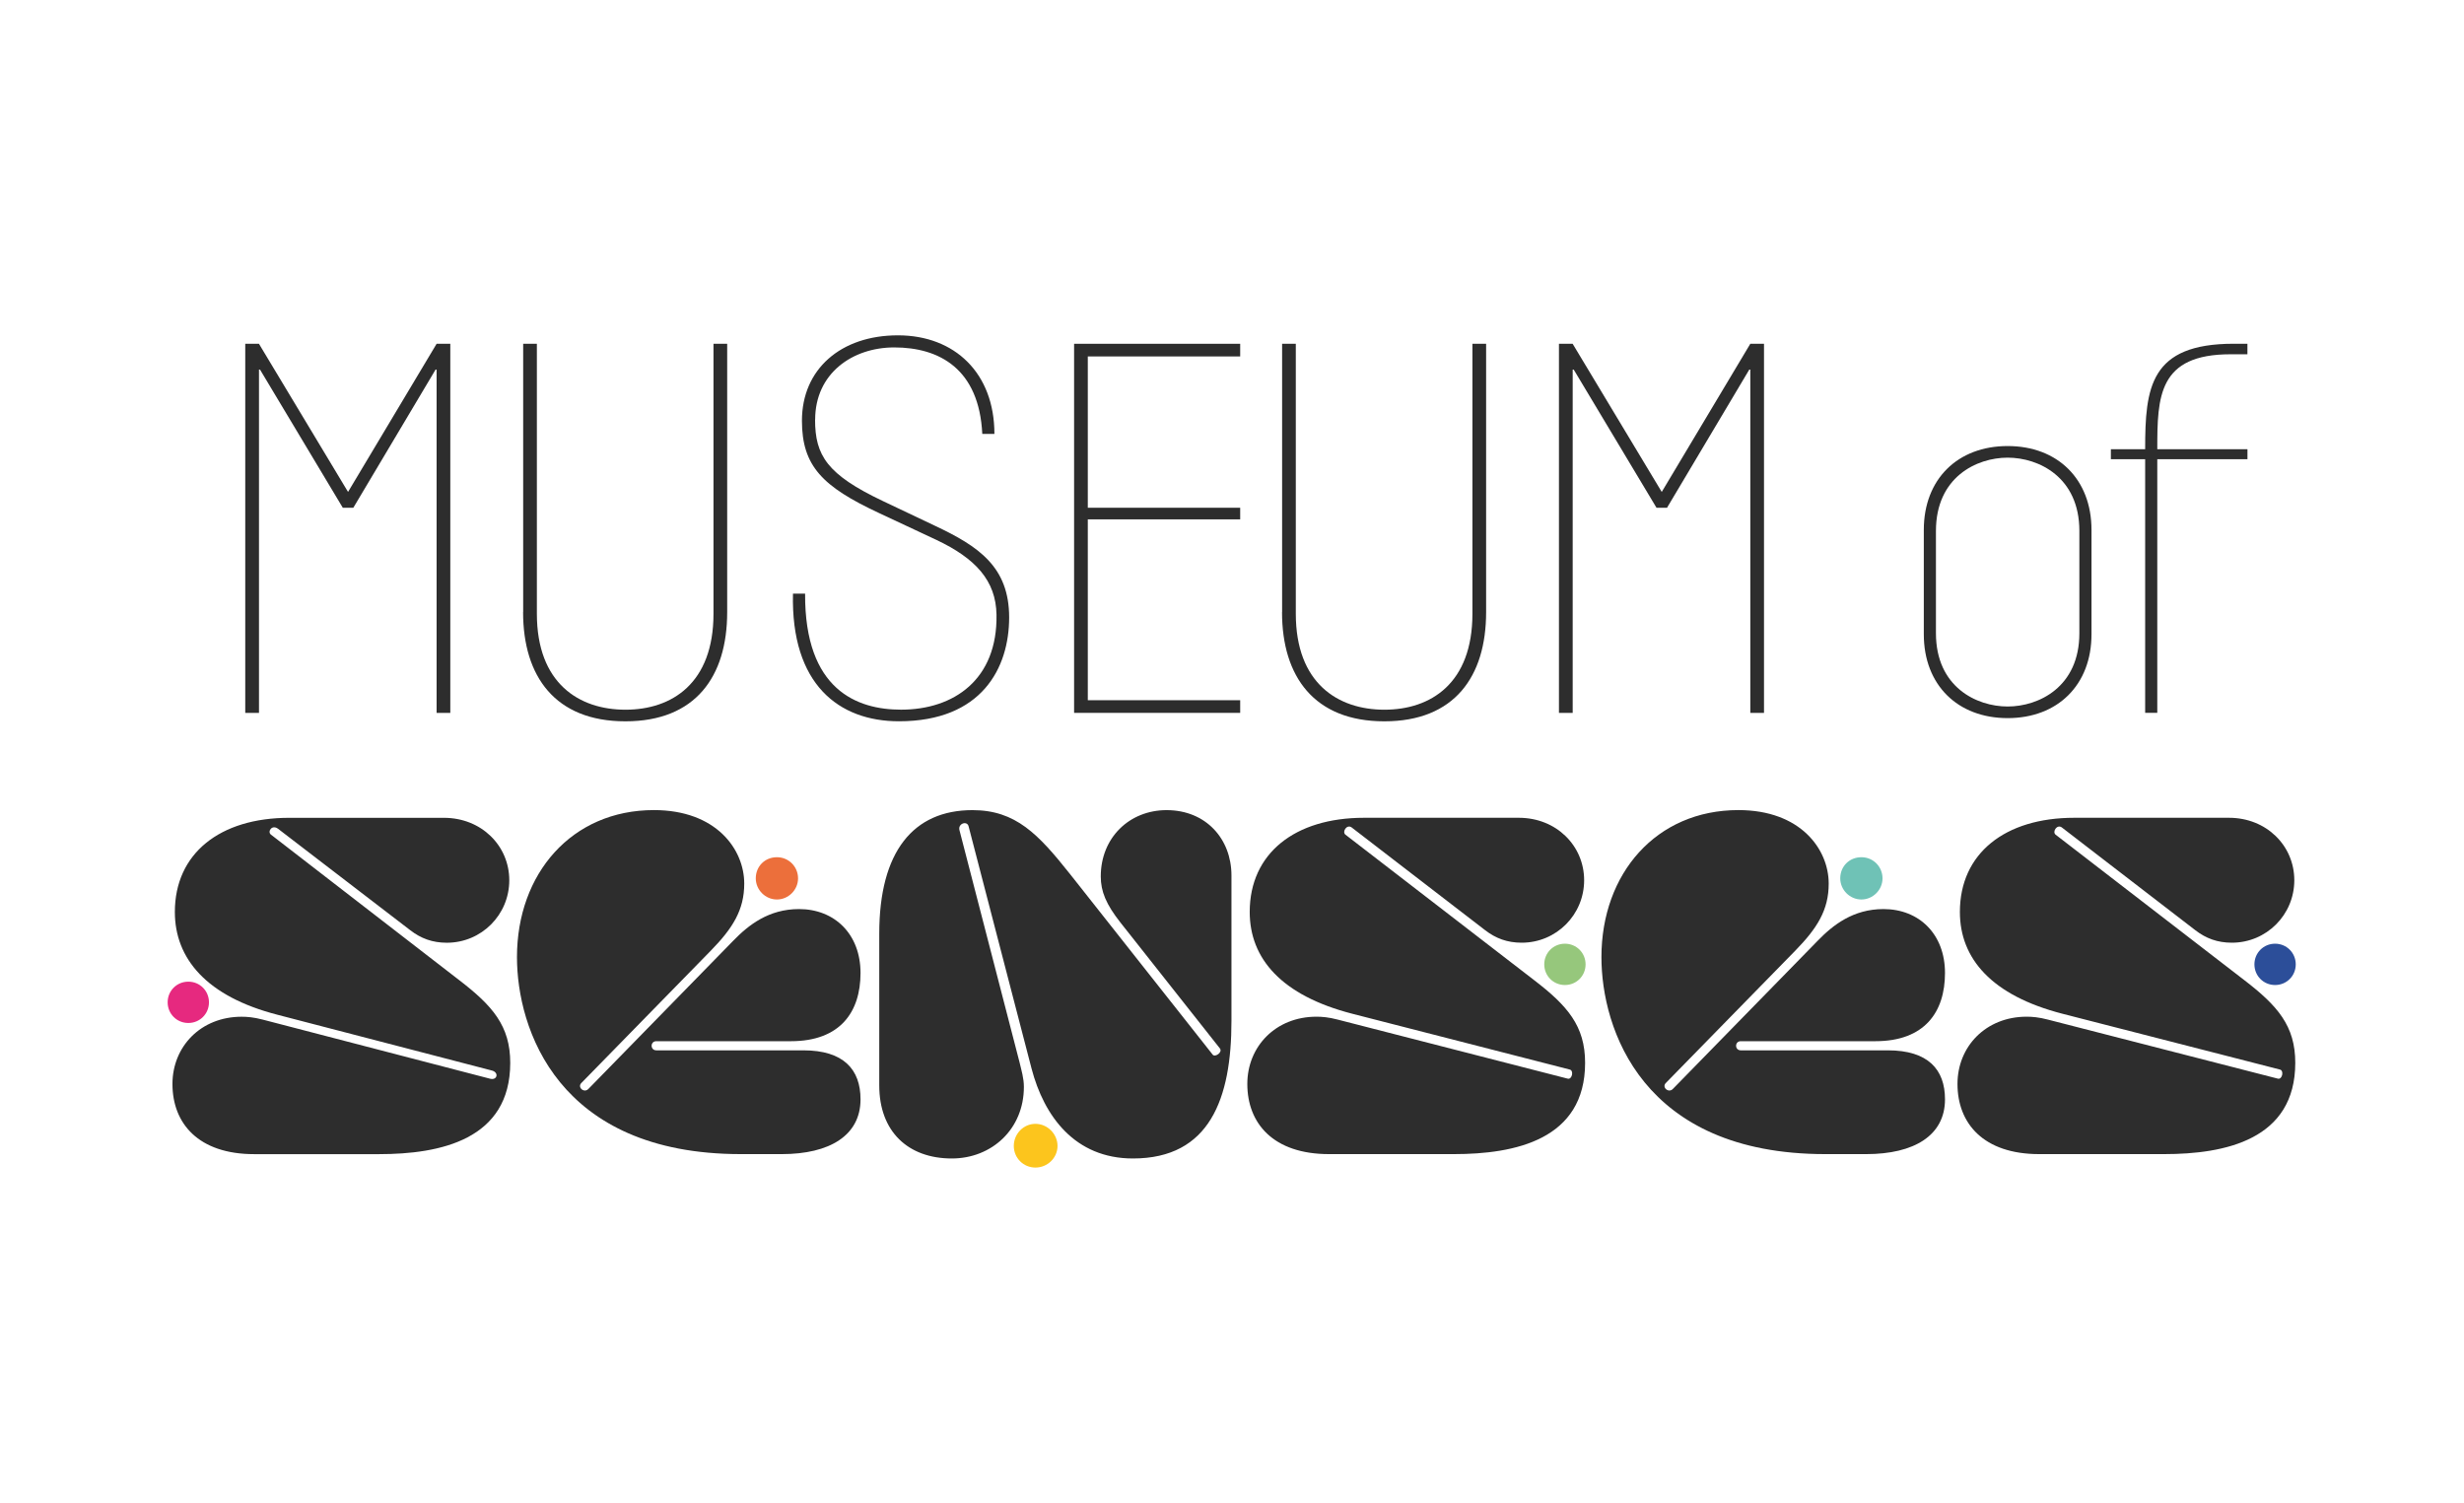 <?xml version="1.0" encoding="UTF-8"?> <svg xmlns="http://www.w3.org/2000/svg" id="Modalità_Isolamento" viewBox="0 0 615.37 375.45"><defs><style>.cls-1{fill:#ec6f3b;}.cls-2{fill:#e6297f;}.cls-3{fill:#fcc51d;}.cls-4{fill:#96c77c;}.cls-5{fill:#2c4e99;}.cls-6{fill:#2d2d2d;}.cls-7{fill:#6fc2b6;}</style></defs><g><path class="cls-6" d="M61.25,178.04V85.86h3.42l22.25,37,22.12-37h3.42v92.18h-3.42V92.31h-.26l-20.54,34.5h-2.63l-20.67-34.5h-.26v85.73h-3.42Z"></path><path class="cls-6" d="M130.66,152.88V85.86h3.42v67.42c0,17.38,10.53,23.97,22.12,23.97s21.99-6.58,21.99-23.97V85.86h3.42v67.03c0,16.07-7.9,27.26-25.42,27.26s-25.55-11.19-25.55-27.26Z"></path><path class="cls-6" d="M203.56,104.82c0,8.95,3.03,13.7,16.86,20.28l13.04,6.19c10.93,5.14,18.57,10.27,18.57,22.91s-6.85,25.94-27.52,25.94c-15.01,0-27-9.22-26.47-31.87h3.03c-.13,24.1,13.04,28.97,23.97,28.97,13.17,0,24.1-7.51,23.83-23.7-.13-8.56-5.27-14.09-15.01-18.7l-14.35-6.72c-14.09-6.58-19.23-11.72-19.23-23.04,0-12.91,9.74-21.33,23.97-21.33s24.1,9.48,24.1,24.62h-3.03c-.79-16.2-10.67-21.6-21.99-21.6-10.4,0-19.75,6.45-19.75,18.04Z"></path><path class="cls-6" d="M268.25,85.86h41.48v3.16h-38.06v37.79h38.06v2.9h-38.06v45.17h38.06v3.16h-41.48V85.86Z"></path><path class="cls-6" d="M320.2,152.88V85.86h3.42v67.42c0,17.38,10.53,23.97,22.12,23.97s21.99-6.58,21.99-23.97V85.86h3.42v67.03c0,16.07-7.9,27.26-25.42,27.26s-25.55-11.19-25.55-27.26Z"></path><path class="cls-6" d="M389.34,178.04V85.86h3.42l22.25,37,22.12-37h3.42v92.18h-3.42V92.31h-.26l-20.54,34.5h-2.63l-20.67-34.5h-.26v85.73h-3.42Z"></path><path class="cls-6" d="M480.46,158.41v-26.07c0-12.64,8.43-20.94,20.94-20.94s20.94,8.3,20.94,20.94v26.07c0,12.64-8.43,20.94-20.94,20.94s-20.94-8.3-20.94-20.94Zm20.94,18.04c7.77,0,17.91-4.87,17.91-18.3v-25.55c0-13.43-10.14-18.3-17.91-18.3s-17.91,4.87-17.91,18.3v25.55c0,13.43,10.14,18.3,17.91,18.3Z"></path><path class="cls-6" d="M538.77,112.19h22.52v2.5h-22.52v63.34h-3.03v-63.34h-8.56v-2.5h8.56c0-15.41,1.19-26.34,22.12-26.34h3.42v2.63h-4.21c-18.04,0-18.3,10.54-18.3,23.7Z"></path></g><g><g><path class="cls-2" d="M47.03,245.17c2.88,0,5.16,2.28,5.16,5.16s-2.28,5.16-5.16,5.16-5.16-2.28-5.16-5.16,2.28-5.16,5.16-5.16Z"></path><path class="cls-6" d="M114.71,244.81l-47.04-36.36c-.96-.72,.24-2.64,1.8-1.44l33,25.32c2.64,2.04,5.52,3.12,9.12,3.12,8.64,0,15.6-6.96,15.6-15.6s-6.96-15.6-16.32-15.6h-38.64c-17.28,0-28.56,8.88-28.56,23.52,0,11.64,7.92,21.12,25.68,25.68l53.52,13.92c1.8,.48,1.32,2.52-.48,2.04l-56.76-14.76c-2.28-.6-3.96-.72-5.28-.72-10.2,0-17.28,7.44-17.28,16.8,0,9.84,6.48,17.52,20.4,17.52h31.2c15.24,0,32.76-3.6,32.76-22.8,0-9.24-4.44-14.28-12.72-20.64Z"></path></g><g><path class="cls-6" d="M195.23,288.24h-10.2c-45.84,0-55.92-31.44-55.92-49.2,0-20.88,13.68-36.72,34.2-36.72,15.6,0,22.56,9.84,22.56,18.36,0,6.6-2.88,11.16-8.4,16.8l-32.28,33c-1.08,1.08,.72,2.64,1.8,1.44l36.12-36.96c3.84-3.96,8.88-7.92,16.44-7.92,8.88,0,15.36,6.24,15.36,15.96s-5.04,17.04-17.4,17.04h-33.6c-1.56,0-1.56,2.28,0,2.28h36.72c10.08,0,14.28,4.8,14.28,12.24,0,9-7.68,13.68-19.68,13.68Z"></path><path class="cls-1" d="M188.75,219.37c0,2.88,2.4,5.28,5.28,5.28s5.28-2.4,5.28-5.28-2.28-5.28-5.28-5.28-5.28,2.28-5.28,5.28Z"></path></g><g><path class="cls-6" d="M267.23,218.29l35.64,45.12c.6,.72,2.52-.6,1.8-1.56l-24.84-31.44c-3.6-4.56-4.92-7.8-4.92-11.52,0-9.72,7.2-16.56,16.44-16.56,9.84,0,16.2,7.2,16.2,16.32v36.36c0,19.32-5.4,34.32-24.6,34.32-14.52,0-22.2-10.56-25.32-22.44l-15.72-60.48c-.36-1.56-2.76-.72-2.28,.96l15,57.96c.48,2.04,1.08,3.96,1.08,6.12,0,10.56-8.04,17.88-18,17.88-10.92,0-18.12-6.72-18.12-18.24v-37.92c0-20.52,8.52-30.84,23.28-30.84,10.8,0,16.44,6,24.36,15.96Z"></path><path class="cls-3" d="M253.19,286.2c0,3,2.4,5.4,5.4,5.4s5.52-2.4,5.52-5.4-2.52-5.52-5.52-5.52-5.4,2.52-5.4,5.52Z"></path></g><g><path class="cls-6" d="M311.51,270.72c0-9.36,7.08-16.8,17.28-16.8,1.32,0,3,.12,5.28,.72l57.48,14.76c1.08,.24,1.56-2.04,.48-2.28l-54.24-13.92c-17.76-4.56-25.68-13.8-25.68-25.44,0-14.64,11.28-23.52,28.56-23.52h38.64c9.36,0,16.32,6.96,16.32,15.6s-6.96,15.6-15.6,15.6c-3.6,0-6.48-1.08-9.12-3.12l-33.36-25.68c-1.2-.84-2.4,1.08-1.56,1.8l47.16,36.36c8.28,6.36,12.72,11.4,12.72,20.64,0,19.2-17.52,22.8-32.76,22.8h-31.2c-13.92,0-20.4-7.68-20.4-17.52Z"></path><path class="cls-4" d="M395.99,240.85c0-2.88-2.28-5.16-5.16-5.16s-5.16,2.28-5.16,5.16,2.28,5.16,5.16,5.16,5.16-2.28,5.16-5.16Z"></path></g><g><path class="cls-6" d="M466.07,288.24h-10.2c-45.84,0-55.92-31.44-55.92-49.2,0-20.88,13.68-36.72,34.2-36.72,15.6,0,22.56,9.84,22.56,18.36,0,6.6-2.88,11.16-8.4,16.8l-32.28,33c-1.08,1.08,.72,2.64,1.8,1.44l36.12-36.96c3.84-3.96,8.88-7.92,16.44-7.92,8.88,0,15.36,6.24,15.36,15.96s-5.04,17.04-17.4,17.04h-33.6c-1.56,0-1.56,2.28,0,2.28h36.72c10.08,0,14.28,4.8,14.28,12.24,0,9-7.68,13.68-19.68,13.68Z"></path><path class="cls-7" d="M459.59,219.37c0,2.88,2.4,5.28,5.28,5.28s5.28-2.4,5.28-5.28-2.28-5.28-5.28-5.28-5.28,2.28-5.28,5.28Z"></path></g><g><path class="cls-6" d="M488.87,270.72c0-9.36,7.08-16.8,17.28-16.8,1.32,0,3,.12,5.28,.72l57.48,14.76c1.08,.24,1.56-2.04,.48-2.28l-54.24-13.92c-17.76-4.56-25.68-13.8-25.68-25.44,0-14.64,11.28-23.52,28.56-23.52h38.64c9.36,0,16.32,6.96,16.32,15.6s-6.96,15.6-15.6,15.6c-3.6,0-6.48-1.08-9.12-3.12l-33.36-25.68c-1.2-.84-2.4,1.08-1.56,1.8l47.16,36.36c8.28,6.36,12.72,11.4,12.72,20.64,0,19.2-17.52,22.8-32.76,22.8h-31.2c-13.92,0-20.4-7.68-20.4-17.52Z"></path><path class="cls-5" d="M573.35,240.85c0-2.88-2.28-5.16-5.16-5.16s-5.16,2.28-5.16,5.16,2.28,5.16,5.16,5.16,5.16-2.28,5.16-5.16Z"></path></g></g></svg> 